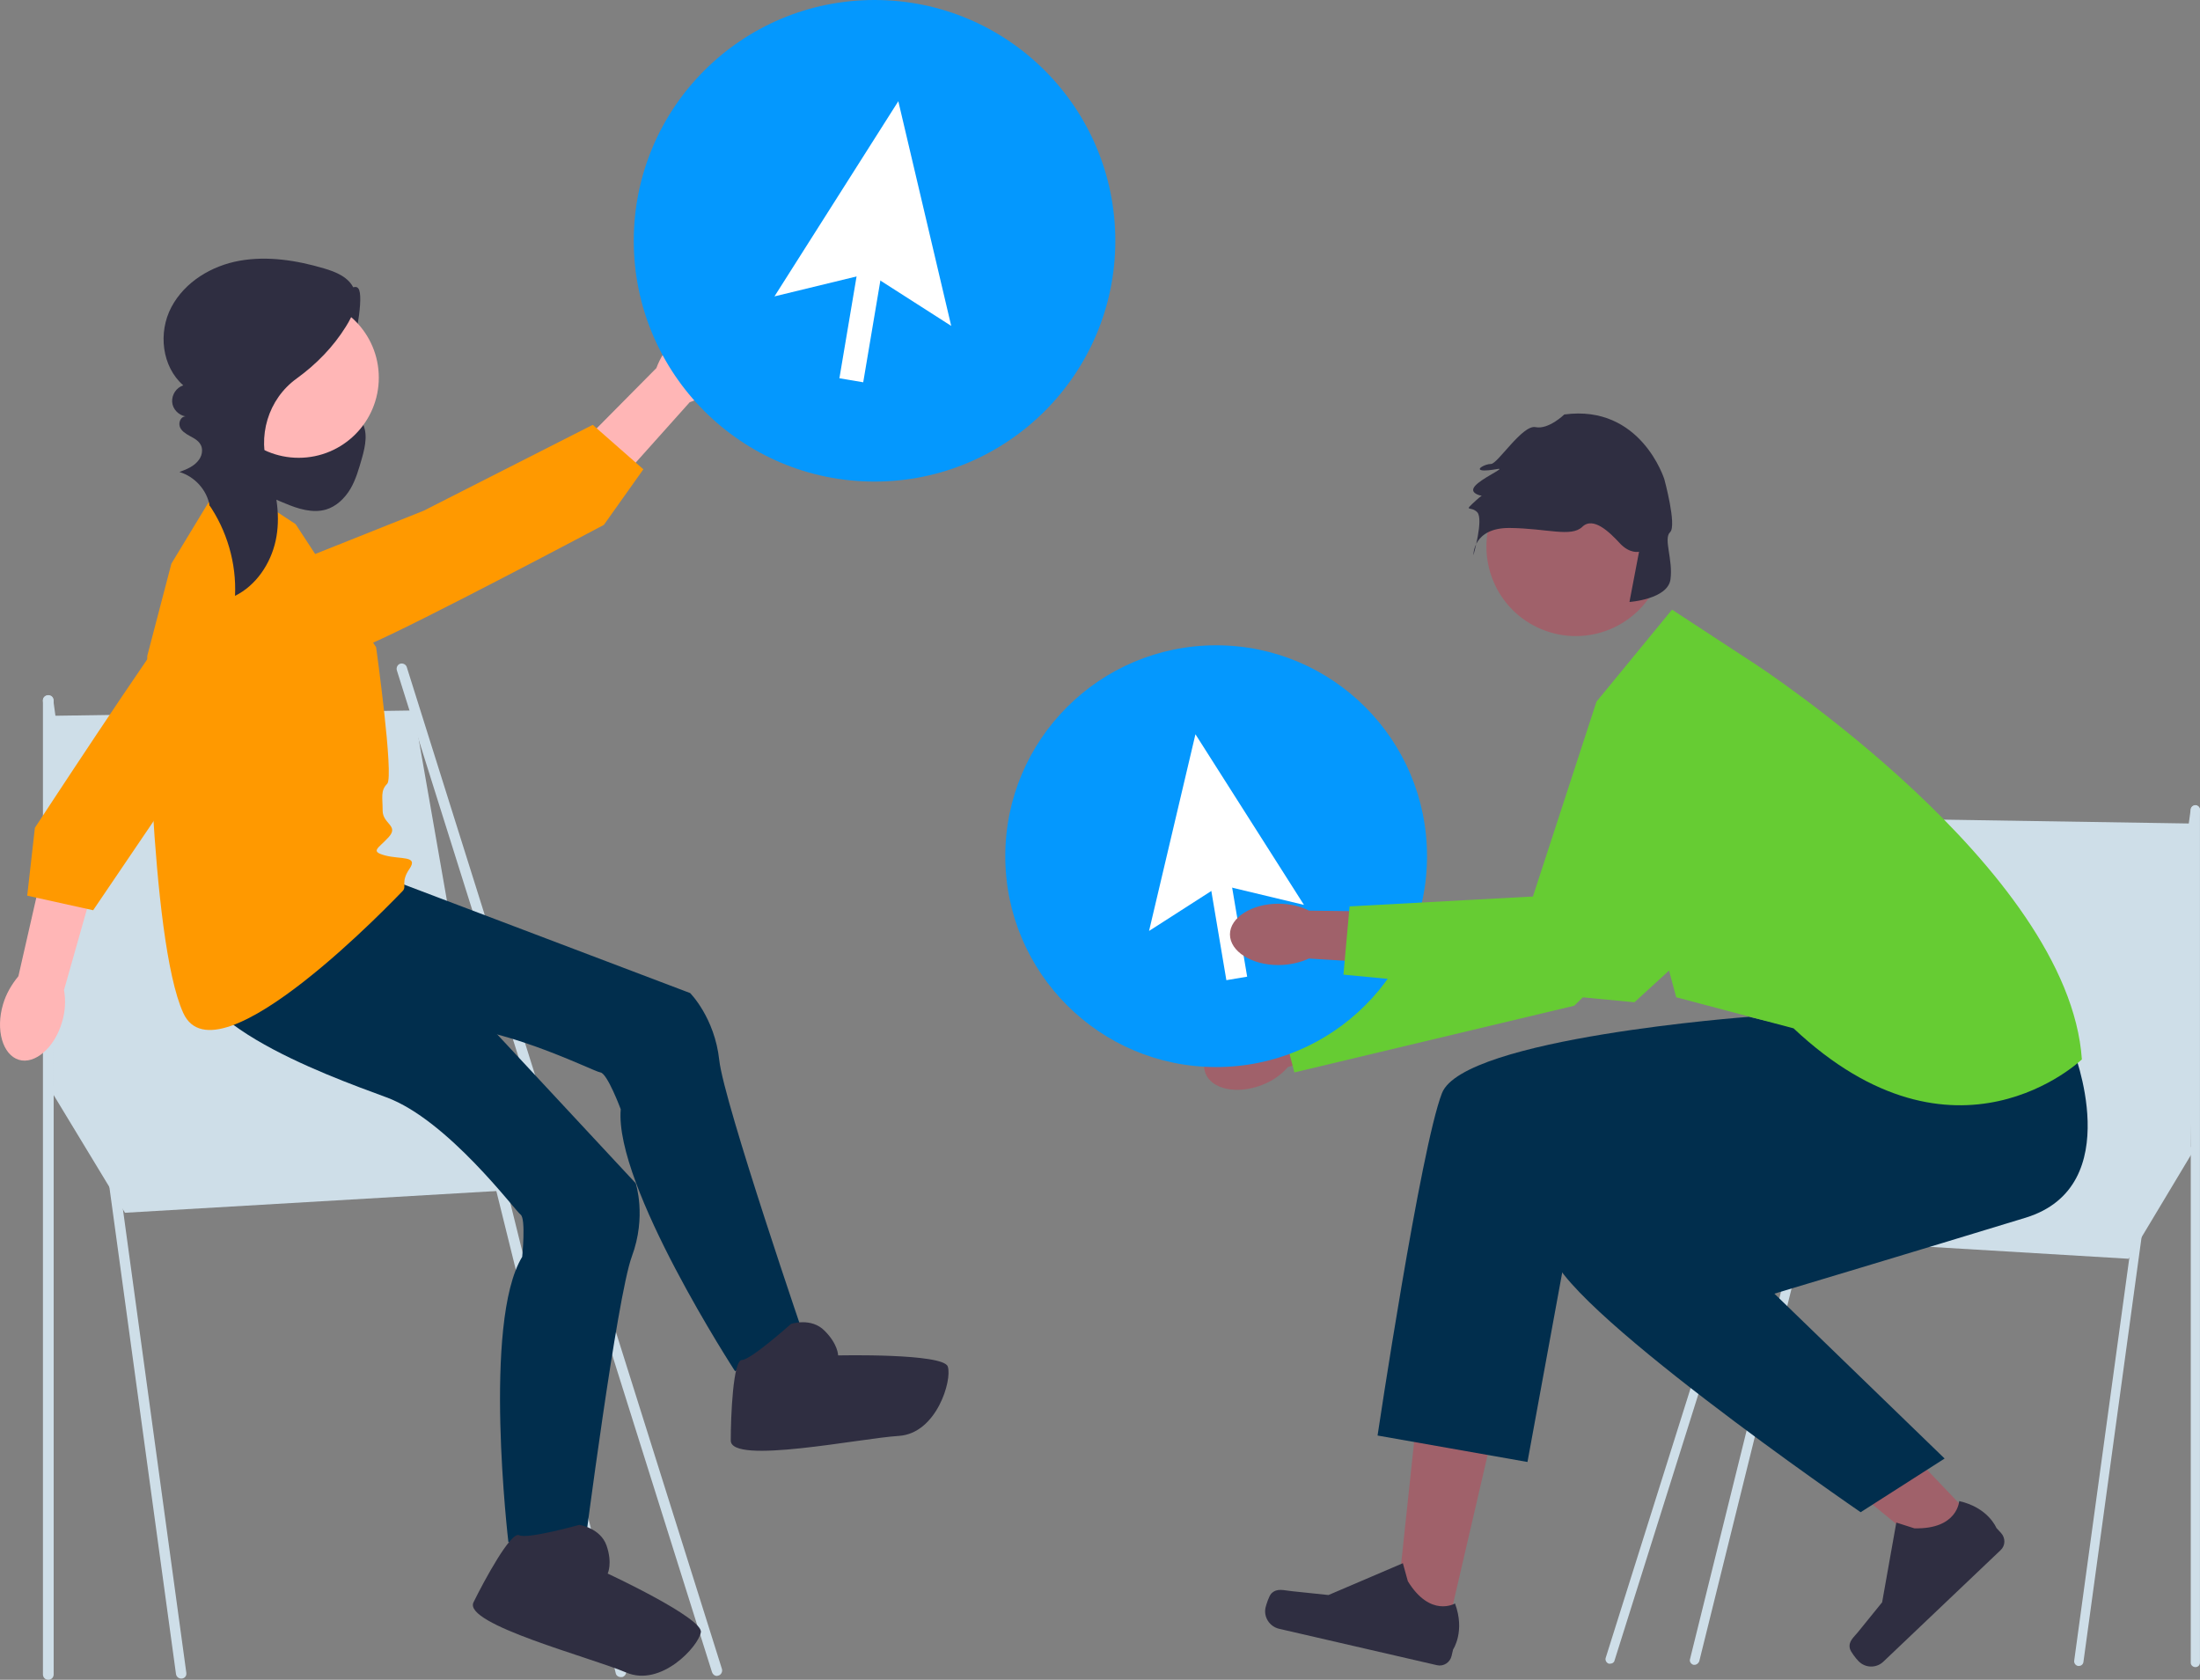 <?xml version="1.0" encoding="UTF-8"?>
<svg id="Layer_1" xmlns="http://www.w3.org/2000/svg" viewBox="0 0 573.81 438.1">
  <rect x="0" y="0" width="573.81" height="438.1" fill="#808080" stroke="none"/>
  <defs>
    <style>
      .cls-1 {
        fill: #2f2e41;
      }

      .cls-2 {
        fill: #6c3;
      }

      .cls-3 {
        fill: #fff;
      }

      .cls-4 {
        fill: #ffb6b6;
      }

      .cls-5 {
        fill: #cedee8;
      }

      .cls-6 {
        fill: #a0616a;
      }

      .cls-7 {
        fill: #f90;
      }

      .cls-8 {
        fill: #0498fe;
      }

      .cls-9 {
        fill: #012e4d;
      }
    </style>
  </defs>
  <g>
    <polygon class="cls-5" points="12.6 283.3 32.6 316.3 148.8 309.5 117.9 269.6 12.6 283.3"/>
    <path class="cls-5" d="M47.3,437.8c-.7,0-1.3-.5-1.4-1.2L11.2,182.9c-.1-.8.4-1.4,1.2-1.5.8-.1,1.4.4,1.5,1.2l34.7,253.7c.1.8-.4,1.4-1.2,1.5.1-.1,0,0-.1,0h0Z"/>
    <path class="cls-5" d="M12.6,438.1c-.8,0-1.4-.6-1.4-1.4v-254c0-.8.6-1.4,1.4-1.4s1.4.6,1.4,1.4v254c0,.8-.6,1.4-1.4,1.4Z"/>
    <path class="cls-5" d="M187,437.1c-.6,0-1.1-.4-1.3-1L103.5,174.8c-.2-.7.2-1.5.9-1.7s1.5.2,1.7.9l82.2,261.3c.2.7-.2,1.5-.9,1.7-.1,0-.3.1-.4.1Z"/>
    <path class="cls-5" d="M161.9,437.4c-.6,0-1.2-.4-1.3-1l-57.1-230.6c-.2-.7.3-1.5,1-1.7s1.5.3,1.7,1l57.1,230.6c.2.7-.3,1.5-1,1.7-.2,0-.3,0-.4,0Z"/>
    <polygon class="cls-5" points="12.6 186.7 107.9 185.3 125.4 285.4 14 285.4 12.6 186.7"/>
  </g>
  <g>
    <path class="cls-1" d="M85.1,77.4c2.9,1.6,7.5-4.8,8.6-1.7s-1.5,15.8-2.8,18.8c-.7,1.5-1.6,2.9-2.2,4.4s-1,3.3-.4,4.8c1,2.7,4.3,3.8,5.9,6.1,1.9,2.8,1.1,6.5.2,9.7-.8,2.8-1.6,5.6-3,8-1.5,2.5-3.7,4.6-6.4,5.4-3.5,1-7.3-.2-10.6-1.6-3.3-1.3-6.5-2.9-9.2-5s-5.1-5.1-6-8.4c-1.2-4.2-.2-8.9,1.9-12.8s5.2-7.1,8.4-10.2c5.4-5.1,11.1-9.9,17.1-14.3"/>
    <path class="cls-9" d="M103,229.8l77,29.2s6.4,6.4,7.6,17.5,22.8,74.1,22.8,74.1l-18.7,7s-31.5-48.4-29.8-68.3c0,0-3.5-9.4-5.3-9.6s-28-13.7-44.9-12-61.3,7-62.4-13.4c-1.2-20.4,9.1-20.4,9.1-20.4l44.6-4.1h0Z"/>
    <path class="cls-1" d="M206.3,345.3s5.3-1.8,8.8,1.8c3.5,3.5,3.5,6.4,3.5,6.4,0,0,27.4-.6,28.6,2.9s-2.9,17.5-12.8,18.1-43.8,7.6-43.8,1.2.6-21,2.9-21c2.3,0,12.8-9.4,12.8-9.4Z"/>
    <path class="cls-9" d="M109.7,248.3l56.1,60.3s2.9,8.6-1,19.1-12.4,76.5-12.4,76.5l-19.8-2s-6.8-57.4,3.6-74.4c0,0,1-9.9-.4-11-1.4-1-19-24.7-35-30.6s-58-20.9-50-39.7,17.2-14.3,17.2-14.3l41.7,16.1h0Z"/>
    <path class="cls-1" d="M151.1,397.7s5.5.8,7.1,5.4.3,7.3.3,7.3c0,0,24.9,11.6,24.3,15.3s-10.4,14.4-19.5,10.5-42.6-12.6-39.8-18.3,9.8-18.6,11.9-17.5,15.7-2.7,15.7-2.7h0Z"/>
    <path class="cls-7" d="M58.4,124.4l18.7,12.3,21,32.1s4.7,33.8,2.9,35.6-1.2,3.5-1.2,7,4.3,3.9,1.6,6.9-5,3.7-1,4.8c4.1,1.1,8.8,0,6.4,3.5-2.4,3.5-.6,4.6-1.8,5.8s-48.4,51.1-57.2,31.8-9.4-93.1-9.4-93.1l6.3-24.1,13.7-22.6h0Z"/>
    <g>
      <path id="uuid-d4ebd0a3-ba64-4a91-a7b4-f6dfa075657d-368" class="cls-4" d="M.8,261.9c-2,6.7-.1,13.2,4.1,14.5s9.4-3.2,11.3-9.9c.8-2.7,1-5.5.5-8.3l8.1-28.6-13.5-3.5-6.5,28.5c-1.8,2.2-3.2,4.6-4,7.3h0Z"/>
      <path class="cls-7" d="M77.7,165s-21.8-16.6-30-6.1-38.6,57-38.6,57l-2,17.7,17.2,3.8,27.8-41,25.6-31.4h0Z"/>
    </g>
    <g>
      <path id="uuid-2985f50f-051f-4f07-b03f-e61c1365f091-369" class="cls-4" d="M187,100.5c5-4.9,6.5-11.5,3.4-14.7s-9.7-1.8-14.7,3.2c-2,1.9-3.5,4.3-4.5,7l-20.9,21.1,10.1,9.6,19.5-21.8c2.7-.9,5.2-2.4,7.1-4.4Z"/>
      <path class="cls-7" d="M72.9,148.2s11,25.1,23.3,19.9,61.3-31.2,61.3-31.2l10.3-14.5-13.2-11.6-44.1,22.4-37.6,15h0Z"/>
    </g>
    <circle class="cls-4" cx="77.9" cy="98.5" r="20.9"/>
    <path class="cls-1" d="M54.3,131.3c4.9,7,7.4,15.6,7,24.1,5.5-2.7,9.3-8.4,10.6-14.4s.3-12.4-1.7-18.2q0-.1-.1-.2c-3.1-8.7-.2-18.5,7.3-23.9,5.1-3.7,9.5-8.2,12.8-13.5,1.9-3,3.5-6.7,2.1-9.9-1.3-3-4.7-4.4-7.8-5.3-7.1-2.1-14.7-3.3-22-2s-14.3,5.5-17.8,12.1-2.5,15.5,3.1,20.4c-1.8.6-3,2.4-2.9,4.3s1.7,3.5,3.5,3.8c-1.2,0-1.9,1.5-1.5,2.7.4,1.1,1.5,1.8,2.6,2.4,1.5.8,3.2,1.7,3.2,3.8,0,.9-.3,1.7-.8,2.4-1.2,1.7-3.2,2.5-5.1,3.2,4,1.2,7.2,4.7,7.9,8.9"/>
  </g>
  <g>
    <circle class="cls-8" cx="228.1" cy="62.8" r="62.8"/>
    <g>
      <rect class="cls-3" x="207" y="78.23" width="36.1" height="6.3" transform="translate(107.38 289.77) rotate(-80.43)"/>
      <polygon class="cls-3" points="248.1 85 226.7 71.3 202 77.3 234.3 26.4 248.1 85"/>
    </g>
  </g>
  <g>
    <polygon class="cls-6" points="377.1 426.5 363.8 423.4 369.4 370.7 389 375.2 377.1 426.5"/>
    <path class="cls-1" d="M331.6,415.6h0c-.6.6-1.3,2.8-1.5,3.6h0c-.6,2.5,1,5,3.5,5.6l41.2,9.5c1.7.4,3.4-.7,3.8-2.4l.4-1.7s3.2-4.7.5-12c0,0-6.4,3.8-12.3-5.8l-1.3-4.7-19.4,8.3-9.5-1c-2.2-.2-3.9-.9-5.4.6h0Z"/>
  </g>
  <g>
    <polygon class="cls-6" points="516.6 398 506.7 407.4 465.7 373.8 480.3 359.9 516.6 398"/>
    <path class="cls-1" d="M482.5,430h0c.2.8,1.6,2.6,2.2,3.2h0c1.8,1.9,4.7,1.9,6.5.2l30.6-29.1c1.3-1.2,1.3-3.2.1-4.5l-1.2-1.3s-2.1-5.3-9.7-7c0,0-.4,7.4-11.7,7.1l-4.7-1.5-3.7,20.8-6,7.4c-1.3,1.7-2.9,2.7-2.4,4.7h0Z"/>
  </g>
  <g>
    <polygon class="cls-5" points="572.6 299.3 555.2 328.3 453.4 322.2 480.5 287.3 572.6 299.3"/>
    <path class="cls-5" d="M542.2,434.5c.6,0,1.1-.4,1.2-1l30.4-222.1c.1-.7-.4-1.3-1-1.4-.7-.1-1.3.4-1.4,1l-30.4,222.1c-.1.7.4,1.3,1,1.4h.2Z"/>
    <path class="cls-5" d="M572.6,434.8c.7,0,1.2-.5,1.2-1.2v-222.3c0-.7-.5-1.2-1.2-1.2s-1.2.5-1.2,1.2v222.4c0,.6.6,1.1,1.2,1.1h0Z"/>
    <path class="cls-5" d="M420,433.9c.5,0,1-.3,1.1-.8l72-228.7c.2-.6-.2-1.3-.8-1.5s-1.3.2-1.5.8l-72,228.7c-.2.6.2,1.3.8,1.5.1,0,.3,0,.4,0Z"/>
    <path class="cls-5" d="M442,434.2c.5,0,1-.4,1.2-.9l50-201.9c.2-.6-.2-1.3-.9-1.5-.6-.2-1.3.2-1.5.9l-50,201.9c-.2.6.2,1.3.9,1.5h.3Z"/>
    <polygon class="cls-5" points="572.6 214.8 489.2 213.5 473.9 301.2 571.4 301.2 572.6 214.8"/>
  </g>
  <path class="cls-9" d="M540.6,273.4s14.5,36-12.3,44.2-65.5,19.8-65.5,19.8l44.4,43-21.9,14s-80.8-55.4-80.8-68.6,66.2-47.6,66.2-47.6l36.5-13,33.4,8.2h0Z"/>
  <path class="cls-9" d="M456.2,265.2s-74.5,5.5-80.1,19.9-16.8,89.3-16.8,89.3l39.1,6.9,11.7-63.8,107.2-38.1-61.1-14.2h0Z"/>
  <path class="cls-2" d="M416.4,183l19.7-24,21.7,14.2s81.8,53.2,85.2,103.1c0,0-32.9,31.7-75.2-8.1l-30.6-8.1-20.8-77.1h0Z"/>
  <g>
    <path class="cls-6" d="M329.1,283c-6.5,2.5-13.1,1.1-14.7-3.1s2.5-9.5,9-12c2.9-1.1,5.7-1.4,8.2-1.1l27.8-10.1,4.4,13.1-27.9,8.5c-1.6,1.9-3.9,3.6-6.8,4.7h0Z"/>
    <polygon class="cls-2" points="423 185.1 416.4 183 397.7 240.3 333.5 263.9 337.6 279.7 410.6 262.3 438.7 234.8 423 185.1"/>
  </g>
  <circle class="cls-6" cx="411" cy="142.6" r="23.3" transform="translate(121.97 467.74) rotate(-67.5)"/>
  <path class="cls-1" d="M434.1,125s-6.1-19.6-26.1-16.9c0,0-4.1,4-7.5,3.3s-9.9,9.6-11.6,9.6-4.6,1.7-1.7,1.7,6-1.4,2,.9-6.6,4.2-3.8,5.4c2.8,1.2,3.4-2-.3,1.4s-1.5,1.4.2,3.2-1,11.2-1,11.2c0,0-.2-7.2,9.5-7.1,9.7.1,16,2.5,18.9-.3s7.2,1.5,9.8,4.3c2.6,2.8,5,2.2,5,2.2l-2.5,13.1s10-.7,10.7-5.9-1.9-10.6-.1-12.3-1.5-13.8-1.5-13.8h0Z"/>
  <g>
    <circle class="cls-8" cx="317.2" cy="223.3" r="55"/>
    <g>
      <rect class="cls-3" x="317.21" y="223.79" width="5.5" height="31.6" transform="translate(-35.39 56.54) rotate(-9.57)"/>
      <polygon class="cls-3" points="299.7 242.8 318.4 230.8 340.1 236 311.8 191.5 299.7 242.8"/>
    </g>
  </g>
  <g>
    <path class="cls-6" d="M333.4,251.7c-7,0-12.6-3.6-12.6-8s5.7-8,12.6-8c3.1,0,5.9.7,8,1.8l29.6.4-.5,13.9-29.1-1.8c-2.2,1-5,1.7-8,1.7h0Z"/>
    <path class="cls-2" d="M445.8,183.2h0c14.3,15.6,16,39,4.2,56.5l-23.7,21.7-75.9-7.2,1.6-17.8,53.7-2.9,40.1-50.3h0Z"/>
  </g>
</svg>